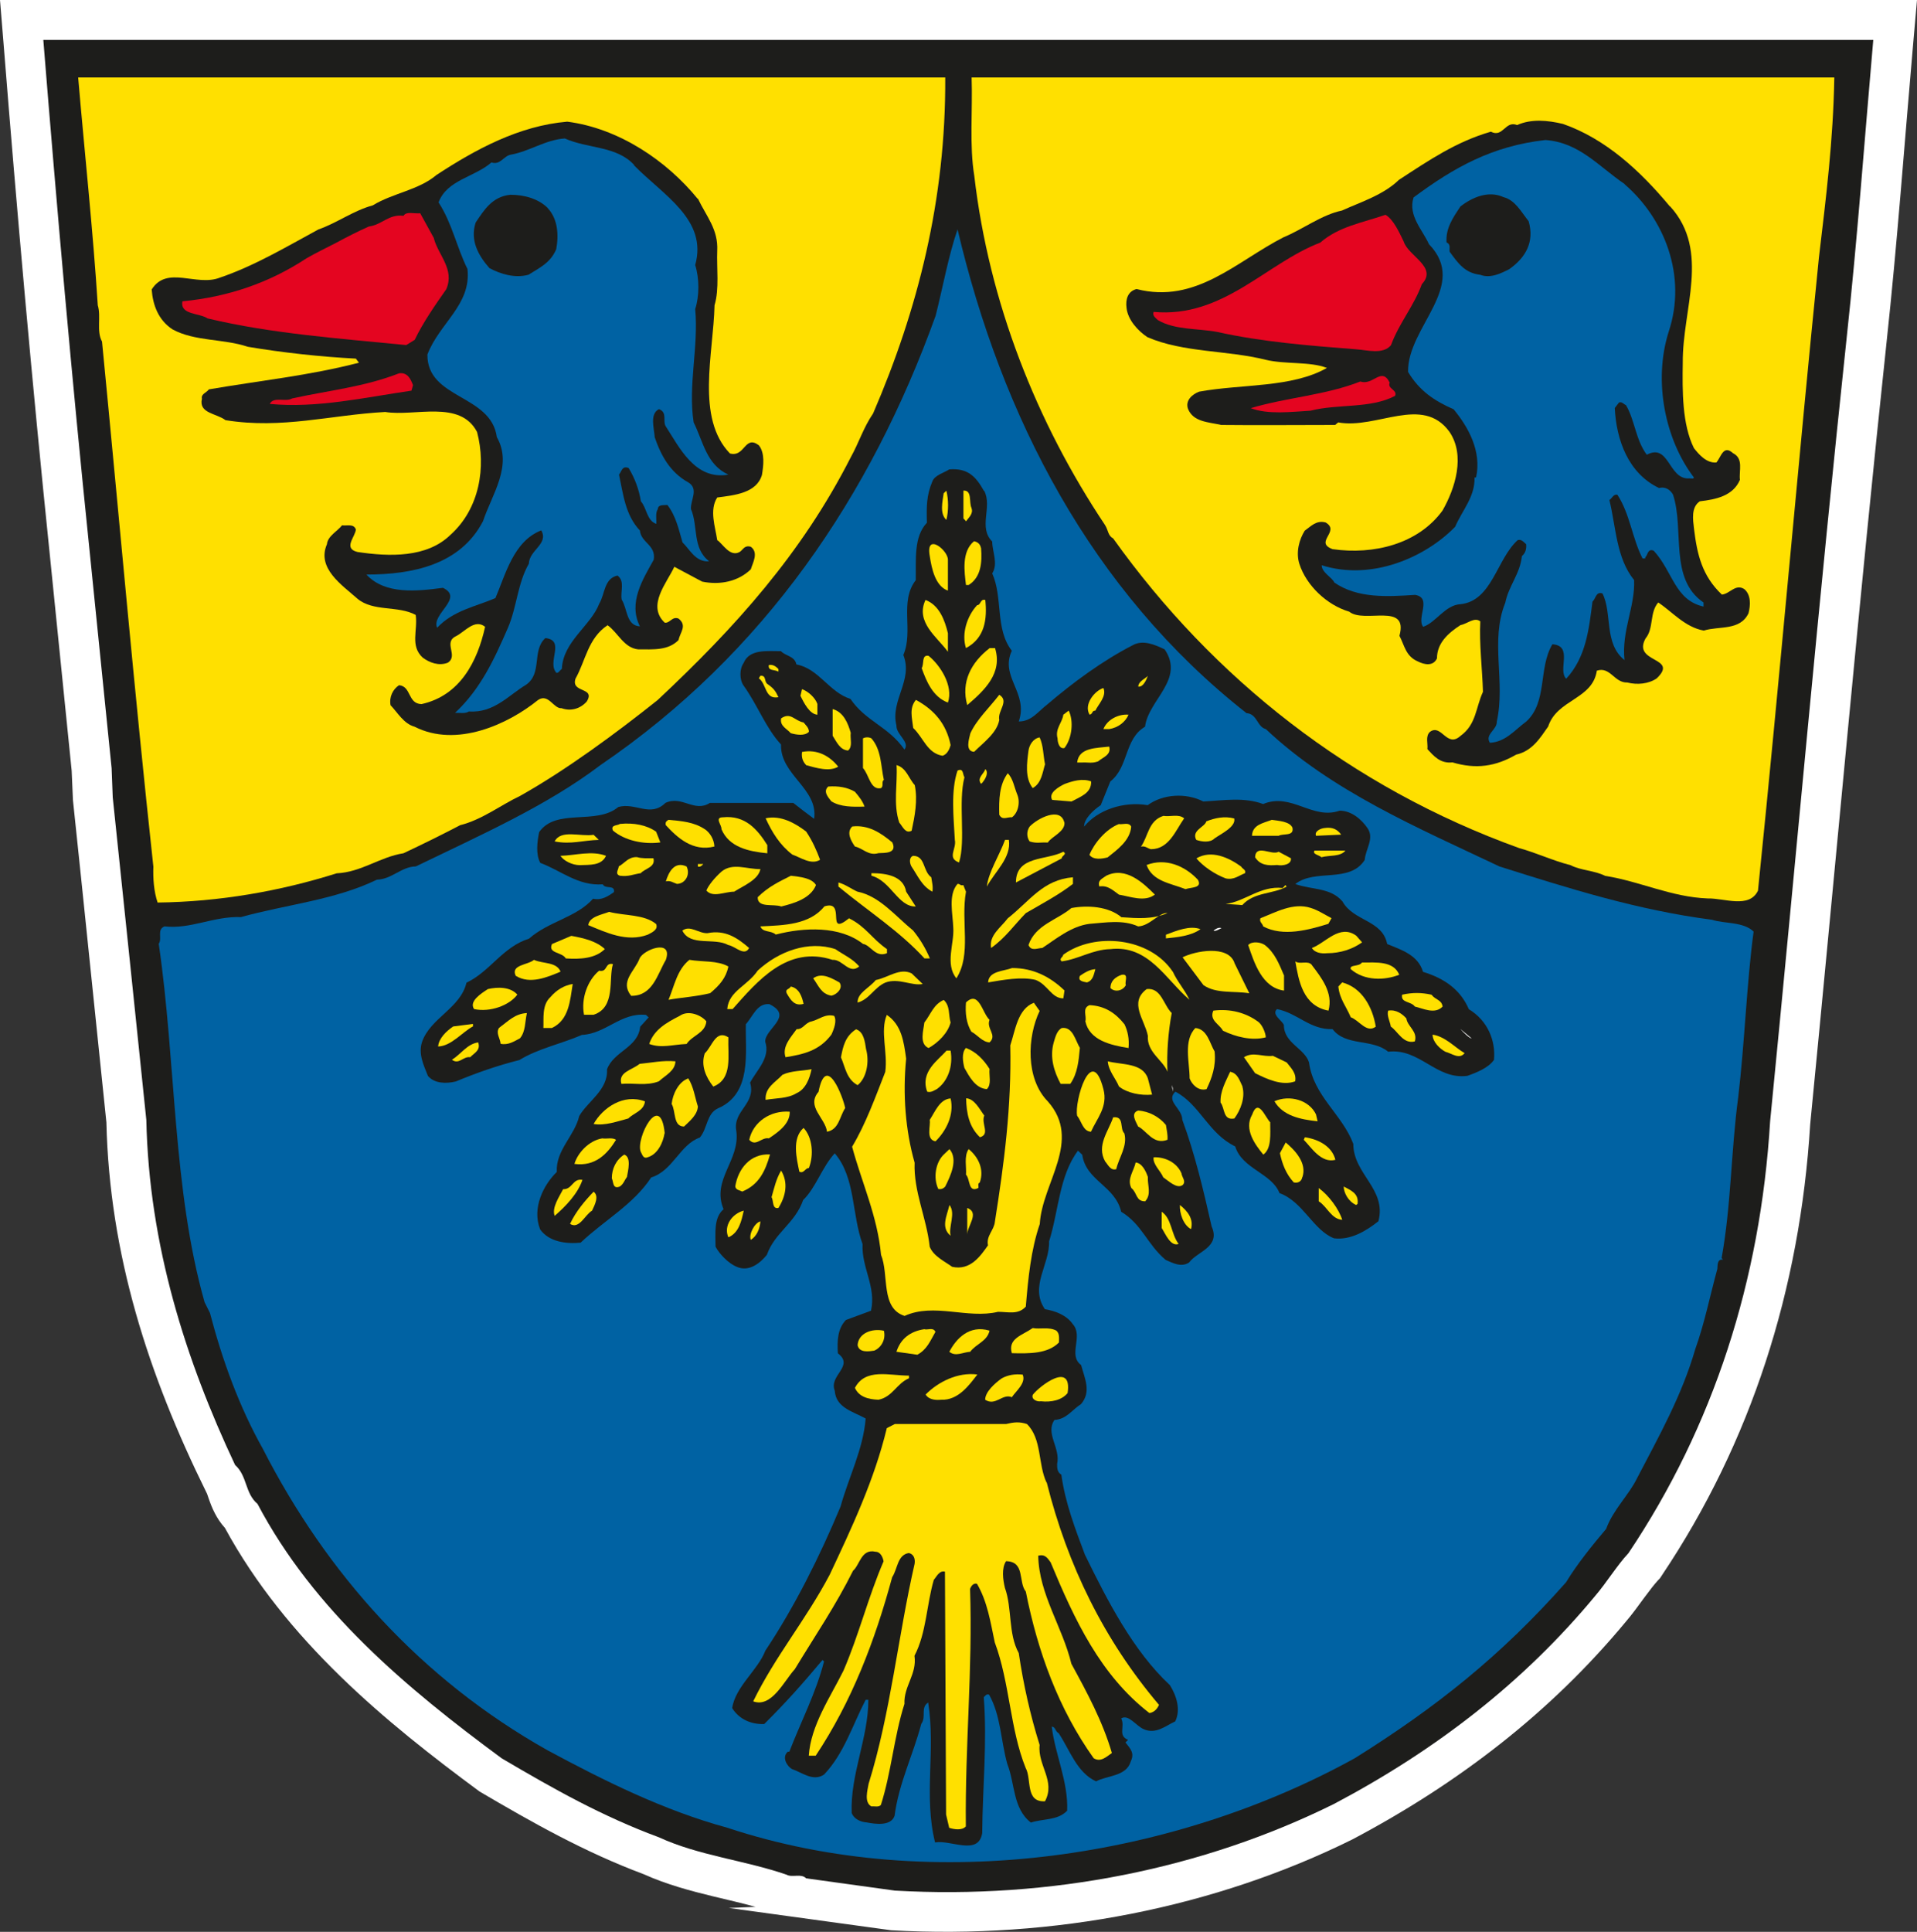 <?xml version="1.0" encoding="UTF-8"?><svg id="Lager_1" xmlns="http://www.w3.org/2000/svg" viewBox="0 0 135.86 136.88"><rect x="0" y="0" width="135.86" height="136.88" fill="#333333" stroke="none"/><defs><style>.cls-1{fill:#0062a3;}.cls-2{fill:#ffe000;}.cls-3{fill:#fff;}.cls-4{fill:#e40520;}.cls-5{fill:#1d1d1b;}</style></defs><path class="cls-3" d="M53.58,135.12c-1.01-.28-2.04-.51-3.07-.76-1.52-.37-3.24-.82-4.91-1.57-4.17-1.56-7.87-3.65-11.61-5.85-6.66-4.91-13.72-10.71-18.05-18.68-.31-.34-.54-.7-.71-1.03-.19-.36-.33-.73-.46-1.11-.05-.13-.08-.27-.15-.39-4.12-8.35-6.86-16.84-7.08-26.21-.79-7.57-1.58-15.36-2.37-22.83l-.09-2.08-1.58-15.6C2.27,27.08,1.2,15,.25,3.06L0,0H135.86l-.27,3.08c-.63,7.18-1.12,14.07-1.89,21.2-1.94,18.18-3.61,37.05-5.41,55.39-.72,11.7-4.2,22.54-10.51,31.95l-.13,.2-.16,.17c-.25,.27-.54,.65-.95,1.2-.44,.6-.88,1.21-1.32,1.72-5.32,6.42-11.86,11.45-19.37,15.42-9.73,4.82-21.17,7.09-32.69,6.44l-11.51-1.58,1.94-.08h0Z"/><path class="cls-5" d="M132.76,2.84c-.63,7.16-1.12,14.04-1.89,21.15-1.94,18.21-3.61,37.1-5.42,55.47-.68,11.26-4.02,21.62-10.04,30.59-.79,.84-1.56,2.1-2.35,3.02-5.06,6.11-11.27,10.92-18.52,14.75-9.27,4.59-20.07,6.77-31.12,6.14-2.11-.29-4.18-.58-6.29-.87-.36-.37-.98-.03-1.39-.26-2.95-1.02-6.21-1.34-9.05-2.65-3.97-1.47-7.38-3.38-11.13-5.59-6.73-4.96-13.32-10.47-17.31-18.03-.9-.76-.71-1.97-1.59-2.76-3.5-7.43-6.1-15.56-6.29-24.45-.79-7.61-1.59-15.35-2.38-22.85l-.08-2.07-1.59-15.69C5.09,26.82,4.03,14.75,3.07,2.83H132.76Z"/><path class="cls-2" d="M66.99,5.49c.05,8.63-1.94,16.45-5.11,23.8-.71,1.05-.98,2.02-1.59,3.12-3.47,6.82-8.21,12.07-13.68,17.19-2.9,2.31-6.43,4.93-9.76,6.8-1.34,.63-2.68,1.68-4.24,2.07-1.26,.66-2.68,1.36-4.02,1.99-1.67,.26-2.98,1.34-4.73,1.42-3.99,1.26-8.31,2.02-12.69,2.07-.27-.79-.33-1.73-.3-2.54-1.37-12.59-2.43-24.82-3.64-37.21-.41-.74-.05-1.76-.3-2.57-.33-5.2-.93-10.76-1.39-16.14h61.45Z"/><path class="cls-2" d="M130,5.49c-.08,4.49-.58,8.45-1.09,12.75-1.48,14.59-2.79,29.94-4.32,44.87-.63,1.29-2.38,.52-3.56,.55-2.6-.1-4.79-1.21-7.27-1.6-.77-.39-1.7-.37-2.46-.76-1.26-.32-2.41-.87-3.64-1.21-11.92-4.3-21.69-12.02-28.77-21.94-.38-.21-.33-.55-.57-.94-4.87-7.29-8.23-15.8-9.27-24.74-.36-2.2-.11-4.64-.19-6.98h61.14Z"/><path class="cls-5" d="M118.38,14.64c2.84,3.15,.85,7.27,.88,11.05-.03,2.02-.05,4.36,.79,6.06,.33,.42,.88,1.08,1.59,1.02,.33-.37,.49-1.29,1.18-.66,.77,.39,.41,1.23,.49,1.89-.49,1.15-1.72,1.39-2.84,1.52-.63,.42-.49,1.29-.41,1.97,.22,1.81,.57,3.31,1.97,4.64,.57-.05,.96-.79,1.59-.39,.49,.42,.44,1.15,.3,1.71-.6,1.26-2.08,.89-3.17,1.23-1.34-.24-2.24-1.34-3.23-1.99-.63,.73-.3,1.84-.9,2.55-.96,1.76,2.41,1.29,.79,2.83-.57,.39-1.37,.47-2.08,.29-.93,.03-1.2-1.15-2.16-.84-.3,2.05-2.82,2.02-3.45,3.96-.57,.81-1.12,1.73-2.27,1.99-1.45,.84-2.84,1.05-4.51,.55-.88,.1-1.34-.47-1.78-.94,.05-.39-.16-.92,.19-1.23,.82-.58,1.18,1.18,2.16,.29,1.12-.81,1.07-1.99,1.59-3.12-.05-1.65-.27-3.38-.19-4.99-.41-.34-.93,.18-1.4,.26-.9,.58-1.67,1.29-1.67,2.36-.27,.58-.9,.45-1.37,.21-.85-.37-.93-1.13-1.29-1.81,.66-2.41-2.49-.84-3.56-1.71-1.59-.47-3.04-1.86-3.53-3.38-.27-.84,0-1.76,.38-2.36,.44-.31,.82-.76,1.48-.58,1.07,.63-.85,1.39,.49,1.89,2.93,.42,6.07-.37,7.79-2.73,.9-1.57,1.64-3.91,.49-5.59-1.91-2.62-5.14-.16-7.88-.66l-.22,.18c-3.04,0-5.25,.03-8.07,0-.93-.21-1.97-.21-2.35-1.13-.22-.6,.3-1.05,.79-1.23,3.01-.55,6.56-.26,9.05-1.68-1.2-.47-2.95-.24-4.35-.58-2.71-.68-5.83-.5-8.37-1.6-.68-.45-1.39-1.23-1.48-2.07-.08-.6,.08-1.18,.71-1.34,4.21,1.08,7.08-1.97,10.42-3.67,1.34-.55,2.71-1.6,4.13-1.89,1.39-.63,2.93-1.1,4.05-2.18,2.13-1.39,4.05-2.7,6.51-3.41,.87,.45,1.01-.81,1.86-.47,1.01-.45,2.16-.34,3.25-.08,3.01,1.05,5.47,3.31,7.58,5.85h.03Z"/><path class="cls-5" d="M49.46,14.07c.6,1.26,1.45,2.18,1.37,3.7-.05,1.18,.16,2.7-.19,3.86-.08,3.44-1.34,7.98,1.09,10.5,1.07,.29,1.04-1.34,2.05-.58,.44,.55,.33,1.44,.22,2.1-.38,1.29-1.94,1.44-3.17,1.6-.57,.89-.14,2.07,0,3.02,.38,.24,.9,1.23,1.59,.84,.25-.16,.33-.5,.79-.37,.57,.42,.14,1.13,0,1.6-.9,.87-2.19,1.13-3.45,.87l-1.97-1.05c-.52,1.13-1.97,2.75-.68,3.96,.38,.05,.52-.47,.98-.29,.63,.5,.11,.97,0,1.52-.74,.76-1.81,.66-2.87,.66-1.01-.11-1.42-1.18-2.16-1.71-1.39,.92-1.56,2.52-2.27,3.78-.36,1.05,1.45,.58,.79,1.63-.44,.5-1.12,.71-1.78,.47-.57,.05-.93-1.08-1.67-.58-2.11,1.71-5.77,3.41-8.75,1.89-.77-.21-1.2-1-1.7-1.52-.11-.58,.16-1.13,.6-1.42,.88,.08,.6,1.31,1.59,1.34,2.73-.6,3.97-3.02,4.51-5.48-.74-.58-1.42,.34-2.05,.66-.96,.45,.19,1.39-.6,1.89-.63,.24-1.29,0-1.78-.37-.9-.84-.33-1.92-.49-3.02-1.26-.68-3.01-.21-4.13-1.15-1.09-.97-2.9-2.15-2.16-3.86,.05-.58,.77-.94,1.07-1.34,.36,.05,.82-.13,.98,.29-.03,.52-.93,1.34,.11,1.6,2.27,.34,4.92,.42,6.59-1.21,2.08-1.86,2.54-4.83,1.89-7.29-1.2-2.31-4.4-1.08-6.51-1.42-3.88,.21-7.3,1.23-11.32,.58-.66-.5-1.91-.47-1.67-1.52-.08-.34,.33-.42,.49-.66,3.66-.63,7.08-.97,10.64-1.89l-.22-.29c-2.49-.13-5.17-.42-7.66-.84-1.72-.58-3.75-.37-5.33-1.23-1.01-.66-1.4-1.73-1.48-2.83,1.09-1.73,3.17-.18,4.84-.84,2.46-.84,4.7-2.18,6.97-3.41,1.34-.47,2.49-1.34,3.86-1.71,1.42-.87,3.25-1.08,4.51-2.15,2.76-1.81,5.85-3.49,9.27-3.78,3.67,.47,7.06,2.78,9.24,5.46h.02Z"/><path class="cls-1" d="M44.92,11.7c2.08,2.13,5.25,3.86,4.35,7.08,.3,.94,.3,2.2,0,3.12,.25,2.68-.52,5.4-.11,8.03,.68,1.36,.9,2.99,2.46,3.7-2.38,.42-3.5-1.99-4.43-3.41-.25-.37,.14-1-.49-1.23-.68,.34-.33,1.39-.3,1.99,.44,1.29,1.09,2.49,2.38,3.2,.77,.47,.14,1.26,.19,1.89,.52,1.21,.08,2.78,1.29,3.7-.96,.08-1.37-.84-1.89-1.34-.27-.92-.46-1.86-1.07-2.65-.27,.03-.66-.05-.68,.29-.19,.29-.08,.71-.11,1.05-.68-.24-.66-1.1-1.09-1.6-.14-.87-.44-1.65-.87-2.36-.47-.18-.49,.24-.68,.47,.3,1.39,.44,2.86,1.48,3.96,.08,.87,1.15,1.02,.98,2.07-.77,1.39-1.83,3.04-.98,4.72-.98-.05-.88-1.26-1.29-1.89-.11-.58,.25-1.31-.3-1.71-.96,.21-.88,1.31-1.29,1.99-.6,1.57-2.57,2.68-2.65,4.62-.14,.1-.22,.29-.38,.29-.71-.76,.66-2.31-.79-2.47-.98,.89-.19,2.49-1.37,3.31-1.2,.71-2.27,2.02-4.05,1.89-.27,.18-.66,.08-.98,.1,1.83-1.71,2.79-3.83,3.75-6.03,.63-1.47,.68-3.15,1.48-4.54,.03-.97,1.42-1.39,.88-2.36-1.97,.76-2.54,3.15-3.25,4.8-1.4,.6-2.98,.87-4.13,2.1-.44-.97,1.94-2.1,.41-2.83-1.81,.24-4.1,.5-5.42-.94,3.25,0,6.65-.68,8.26-3.78,.63-1.89,2.13-3.94,.98-5.96-.41-3.04-4.95-2.68-4.92-5.85,.85-2.23,3.12-3.52,2.84-6.06-.77-1.55-1.09-3.25-2.05-4.72,.6-1.6,2.54-1.78,3.75-2.83,.63,.21,.87-.47,1.37-.55,1.34-.24,2.43-1.05,3.83-1.15,1.61,.73,3.69,.52,4.92,1.89h-.03Z"/><path class="cls-1" d="M115.12,13.04c2.84,2.44,4.46,6.51,3.14,10.47-1.12,3.54-.22,7.69,1.78,10.31,.03,.16-.25,.05-.38,.08-1.42,.03-1.37-2.52-2.95-1.68-.79-1.05-.85-2.47-1.48-3.52-.16-.05-.27-.26-.49-.18l-.3,.39c.11,2.26,.96,4.64,3.14,5.67,.47-.13,.82,.16,.99,.47,.82,2.49-.3,5.96,2.16,7.64v.29c-2.05-.47-2.16-2.47-3.53-3.96-.44-.18-.41,.31-.6,.47v.08h-.19c-.74-1.44-.88-3.12-1.78-4.51-.27-.08-.38,.24-.57,.37,.47,1.94,.49,4.12,1.75,5.67,.08,1.89-.9,3.6-.68,5.67-1.48-1.18-.85-3.31-1.56-4.72-.47-.16-.47,.37-.71,.58-.25,1.97-.46,3.94-1.86,5.46-.63-.6,.52-2.34-.98-2.44-1.01,1.68-.33,4.09-1.86,5.48-.82,.6-1.45,1.44-2.57,1.5-.38-.6,.52-.92,.49-1.5,.63-2.86-.49-5.72,.6-8.42,.25-1.23,1.04-2.02,1.18-3.31,.25-.21,.33-.5,.3-.84-.19-.16-.33-.37-.6-.29-1.5,1.36-1.81,4.3-4.05,4.54-1.09,.05-1.75,1.31-2.65,1.6-.49-.63,.66-2.05-.57-2.26-1.97,.13-4.07,.26-5.72-.87-.16-.37-.9-.71-.9-1.23,3.56,1.13,7.38-.58,9.46-2.73,.49-1.15,1.42-2.13,1.37-3.49h.11c.41-1.86-.55-3.57-1.59-4.83-1.37-.6-2.43-1.31-3.23-2.65-.05-3.2,4.35-6.09,1.48-9.05-.44-1-1.5-2.02-1.09-3.31,2.87-2.13,5.58-3.65,9.35-4.07,2.41,.18,3.75,1.86,5.61,3.12h-.02Z"/><path class="cls-5" d="M38.82,14.75c.71,.76,.79,1.89,.6,2.91-.41,.97-1.18,1.31-1.97,1.81-.98,.26-1.97-.05-2.76-.47-.79-.89-1.39-1.97-.98-3.23,.57-.84,1.15-1.84,2.46-1.97,1.01,0,2,.29,2.65,.94h0Z"/><path class="cls-5" d="M108.34,15.69c.41,1.44-.19,2.55-1.39,3.39-.52,.26-1.31,.68-2.05,.39-1.09-.13-1.56-.81-2.16-1.63-.05-.21,.11-.52-.22-.66-.08-1,.47-1.78,.98-2.55,.85-.66,2-1.15,3.06-.66,.82,.21,1.23,1.02,1.78,1.71h0Z"/><path class="cls-4" d="M30.75,16.9c.33,1.21,1.48,2.18,.88,3.59-.77,1.1-1.64,2.34-2.24,3.59l-.6,.37c-4.76-.47-9.57-.81-14.08-1.89-.57-.39-1.97-.24-1.78-1.21,3.23-.31,6.15-1.31,8.78-3.04,.63-.37,1.45-.76,2.16-1.13,.68-.37,1.5-.79,2.27-1.13,.96-.13,1.39-.89,2.46-.76,.19-.34,.79-.13,1.18-.18l.98,1.78h0Z"/><path class="cls-4" d="M99.48,17.11c.33,1.05,2.43,1.81,1.29,3.02-.57,1.57-1.61,2.75-2.19,4.33-.57,.68-1.7,.34-2.46,.29-3.34-.26-6.67-.52-9.85-1.23-1.39-.26-3.01-.13-4.21-.84-.16-.16-.41-.31-.3-.58,4.92,.45,7.96-3.44,11.81-4.91,1.31-1.15,3.04-1.42,4.62-1.97,.55,.31,.96,1.21,1.29,1.89h0Z"/><path class="cls-1" d="M67.86,16.24c3.12,13.25,9.44,25.61,20.48,34.29,.77,.05,.74,.97,1.37,1.13,4.68,4.41,10.75,6.98,16.55,9.73,4.9,1.55,9.79,3.1,15.07,3.78,.88,.29,2.24,.13,2.95,.84-.49,3.62-.63,7.85-1.09,11.73-.52,3.86-.49,7.61-1.18,11.41l.11,.1c-.44-.05-.38,.39-.41,.66-.52,1.89-.9,3.83-1.56,5.67-.96,3.31-2.54,6.11-4.13,9.16-.57,1.18-1.7,2.23-2.19,3.59-.93,1.1-2.05,2.47-2.84,3.78-4.62,5.22-9.22,8.87-14.96,12.46-12.61,6.98-29.78,9.81-44.5,4.93-4.51-1.23-8.72-3.33-12.72-5.48-9-5.06-15.67-12.54-20.18-21.36-1.67-2.97-2.87-6.27-3.75-9.63l-.38-.76c-2.27-8-2.02-17-3.25-25.4,.27-.37-.16-1,.41-1.23,1.86,.21,3.47-.73,5.42-.66,3.2-.89,6.67-1.21,9.63-2.65,1.07-.03,1.72-.92,2.76-.94,4.54-2.2,9.3-4.3,13.1-7.19,11.6-7.9,19.14-19.05,23.74-31.83,.52-2.05,.9-4.22,1.56-6.14h0Z"/><path class="cls-4" d="M29.27,27.29l-.11,.39c-3.25,.47-6.67,1.26-10.04,.94,.27-.55,1.12-.11,1.59-.39,2.65-.58,5.09-.81,7.58-1.78,.6-.08,.82,.42,.98,.84h0Z"/><path class="cls-4" d="M98.49,27.11c-.19,.45,.57,.5,.38,.94-1.75,.92-4.05,.55-5.99,1.05-1.37,.08-3.01,.29-4.24-.18,2.54-.76,5.33-.92,7.77-1.89,.9,.32,1.5-1.08,2.08,.08h0Z"/><path class="cls-5" d="M69.75,34.77c.6,1.15-.44,2.6,.57,3.6,0,.73,.44,1.55,0,2.26,.77,1.71,.19,3.94,1.39,5.48-.87,1.84,1.2,2.99,.49,5.01,.9,0,1.34-.68,2.05-1.23,1.78-1.52,3.88-3.07,6.02-4.17,.74-.42,1.59-.03,2.27,.29,1.45,2.13-1.15,3.57-1.39,5.48-1.48,.87-1.15,2.86-2.46,3.88l-.68,1.68c-.55,.37-1.18,.97-1.18,1.52,.96-1.18,2.79-1.81,4.51-1.52,1.07-.79,2.71-.89,3.94-.26,1.48-.08,2.9-.32,4.24,.18,2-.84,3.5,1.15,5.42,.47,.85,0,1.56,.63,1.97,1.23,.52,.73-.14,1.5-.19,2.26-1.07,1.68-3.53,.6-4.92,1.71,1.2,.42,2.49,.24,3.34,1.23,.79,1.42,2.84,1.31,3.17,3.02,1.04,.42,2.19,.79,2.54,1.97,1.53,.47,2.65,1.26,3.25,2.65,1.34,.81,1.91,2.23,1.78,3.59-.38,.55-1.2,.89-1.89,1.13-2.22,.29-3.36-1.97-5.61-1.71-1.12-.94-3.01-.37-3.94-1.6-1.61,.05-2.46-1.13-3.94-1.42-.41,.39,.38,.81,.49,1.13,0,1.29,1.48,1.65,1.78,2.65,.33,2.39,2.35,3.67,3.14,5.77,0,2.15,2.38,3.2,1.78,5.48-.85,.68-1.97,1.36-3.15,1.21-1.48-.58-2.19-2.6-3.86-3.2-.55-1.42-2.65-1.71-3.14-3.31-1.91-.92-2.49-2.96-4.24-3.88-.71,.68,.49,1.18,.49,1.99,.9,2.44,1.5,4.99,2.08,7.56,.66,1.47-1.04,1.78-1.59,2.55-.55,.37-1.15,.05-1.67-.18-1.31-1.1-1.67-2.52-3.15-3.41-.44-1.86-2.49-2.18-2.76-4.04l-.3-.29c-1.34,1.78-1.37,4.28-2.05,6.43,.05,1.65-1.4,3.2-.3,4.8,.74,.13,1.53,.42,1.97,1.05,.79,.87-.36,2.2,.6,2.91,.25,.94,.74,1.89,0,2.76-.68,.45-1.04,1.08-1.89,1.13-.66,.97,.44,1.97,.19,3.12,0,.29,0,.58,.3,.76,.27,1.99,.98,3.83,1.67,5.67,1.59,3.25,3.42,6.82,6.02,9.24,.46,.73,.79,1.73,.38,2.57-.68,.31-1.37,.94-2.24,.55-.55-.24-1.07-1.08-1.59-.76,.3,.58-.27,1.21,.49,1.52l-.19,.18c.36,.45,.66,.76,.38,1.34-.3,1.08-1.7,1-2.46,1.42-1.37-.63-1.86-2.23-2.65-3.41-.25-.13-.22-.45-.49-.47,.22,1.92,1.18,3.91,1.09,5.96-.68,.71-1.72,.55-2.57,.84-1.29-1-1.12-2.76-1.67-4.15-.46-1.63-.46-3.44-1.29-4.91-.19-.08-.27,.08-.38,.18,.25,3.2-.08,6.3-.11,9.63-.27,1.63-2.24,.45-3.34,.66-.82-3.28,.05-6.53-.49-9.92-.57,.39-.11,1-.49,1.52-.57,2.18-1.59,4.2-1.89,6.51-.25,.73-1.31,.6-1.97,.47-.44-.03-.9-.24-1.07-.66-.11-2.75,1.18-5.3,1.18-8.03h-.19c-.96,1.86-1.53,3.8-2.95,5.3-.79,.52-1.56-.16-2.27-.39-.3-.16-.77-.81-.3-1.23h.11c.82-2.13,1.89-4.17,2.46-6.4l-.11-.1c-1.45,1.73-2.6,3.02-4.13,4.54-.93,.03-1.78-.34-2.27-1.13,.22-1.52,1.83-2.7,2.35-4.07,2.08-3.12,3.86-6.69,5.33-10.21,.57-2.07,1.61-4.07,1.78-6.24-.9-.5-2.11-.76-2.19-1.97-.44-1.1,1.42-1.73,.22-2.65-.05-.89-.03-1.73,.57-2.36l1.78-.66c.38-1.71-.68-3.04-.6-4.72-.77-2.1-.49-4.7-1.97-6.43-.9,.97-1.34,2.44-2.24,3.31-.57,1.65-2.02,2.31-2.57,3.88-.44,.55-1.26,1.26-2.16,.84-.52-.21-1.2-.87-1.48-1.42,0-.94-.14-2.05,.57-2.65-.88-2.1,1.2-3.46,.9-5.56-.25-1.44,1.42-1.89,.98-3.41,.49-.92,1.45-1.76,1.07-2.91,0-.94,2.05-1.78,.3-2.65-.88-.08-1.15,.84-1.67,1.42-.05,1.97,.46,4.91-1.97,5.96-.82,.37-.74,1.42-1.29,2.07-1.42,.5-1.91,2.36-3.45,2.83-1.26,1.92-3.31,3.02-5,4.62-1.01,.1-2.24-.05-2.87-.94-.6-1.52,.25-3.17,1.18-4.07-.08-1.55,1.26-2.55,1.59-3.96,.6-1.05,2.05-1.84,1.97-3.31,.47-1.29,2.19-1.52,2.35-3.02l.6-.66-.19-.18c-1.78-.18-2.84,1.34-4.54,1.42-1.45,.63-3.12,.97-4.43,1.78-1.56,.39-3.06,.92-4.51,1.52-.66,.16-1.5,.16-1.97-.39-.3-.76-.71-1.57-.41-2.44,.6-1.68,2.71-2.36,3.14-4.17,1.67-.79,2.57-2.54,4.43-3.12,1.39-1.23,3.36-1.5,4.54-2.83,.6,.13,1.04-.16,1.48-.47,.08-.55-.6-.18-.79-.55-1.75,.13-2.95-.97-4.43-1.52-.33-.6-.22-1.5-.08-2.18,1.2-1.73,4.05-.47,5.61-1.78,1.23-.34,2.27,.76,3.34-.29,1.18-.55,2.05,.71,3.15,0h5.91c.49,.39,.98,.76,1.48,1.13,.3-2.15-2.41-3.1-2.35-5.27-1.07-1.15-1.67-2.81-2.65-4.17-.3-.42-.3-1.18,0-1.6,.41-1,1.64-.84,2.65-.84,.3,.34,.98,.34,1.09,.94,1.59,.29,2.32,1.97,3.83,2.44,1.09,1.6,2.68,1.94,3.83,3.59,.41-.55-.6-1.05-.57-1.71-.44-1.78,1.2-3.2,.49-4.99,.74-1.71-.3-3.78,.88-5.3,.03-1.44-.16-3.07,.79-4.07-.03-1.15-.03-1.94,.38-2.91,.16-.47,.85-.63,1.2-.87,1.31-.11,1.89,.5,2.46,1.52h.02Z"/><path class="cls-2" d="M67.07,36.84c-.49-.45-.27-1.31-.19-1.89l.19-.18c.16,.63,.16,1.44,0,2.07h0Z"/><path class="cls-2" d="M68.85,36c.16,.42-.25,.71-.38,.94l-.19-.21v-1.97c.63-.03,.38,.81,.57,1.23h0Z"/><path class="cls-2" d="M69.53,38.83c.08,1.02,0,2.07-.88,2.62h-.19c-.11-.92-.33-2.36,.57-3.1,.27,.05,.44,.21,.49,.47h.01Z"/><path class="cls-2" d="M67.18,39.67v2.18c-.88-.31-1.15-1.52-1.29-2.47-.3-1.68,1.31-.39,1.29,.29h0Z"/><path class="cls-2" d="M67.18,44.87v1.31c-.77-1.05-2.32-2.1-1.59-3.67,.98,.37,1.37,1.44,1.59,2.36h0Z"/><path class="cls-2" d="M69.83,42.51c.14,1.36-.03,2.7-1.37,3.41-.33-1.02,.08-2.28,.79-3.04,.27,0,.22-.47,.57-.37h.01Z"/><path class="cls-2" d="M70.52,45.92c.55,1.78-.74,2.99-1.97,4.04-.46-1.63,.27-3.02,1.59-4.04h.38Z"/><path class="cls-2" d="M65.81,46.47c.79,.63,1.78,2.1,1.37,3.31-1.07-.39-1.53-1.52-1.86-2.44,.19-.29-.03-.97,.49-.87h0Z"/><path class="cls-2" d="M55.17,47.41v.18c-.25-.16-.77-.03-.68-.47,.27-.05,.49,.08,.68,.29h0Z"/><path class="cls-2" d="M54.38,48.46c.44,.31,.57,.47,.79,.94-.98,.18-.82-.92-1.39-1.34l.11-.18c.44-.03,.25,.39,.49,.58h0Z"/><path class="cls-2" d="M81.35,47.89c-.11,.29-.33,.81-.68,.76,0-.37,.52-.58,.68-.76h0Z"/><path class="cls-2" d="M78.2,48.75c.25,.58-.36,1.15-.57,1.6-.27,0-.16,.24-.41,.29-.44-.74,.38-1.71,.98-1.89h0Z"/><path class="cls-2" d="M57.93,49.88v.76c-.55-.03-.96-.84-1.2-1.34l.11-.47c.44,.16,.93,.6,1.09,1.05h0Z"/><path class="cls-2" d="M70.82,51.01c-.16,.92-1.12,1.6-1.78,2.26-.66-.03-.36-.92-.27-1.31,.46-1,1.37-1.84,2.05-2.73,.74,.45-.14,1.13,0,1.78h0Z"/><path class="cls-2" d="M67.37,52.79c-.08,.31-.25,.66-.57,.76-1.09-.18-1.34-1.26-2.08-1.97-.08-.73-.3-1.39,.19-1.99,1.31,.71,2.16,1.71,2.46,3.2h0Z"/><path class="cls-2" d="M60.29,51.95c-.05,.42,.16,.94-.19,1.23-.57-.05-.79-.58-1.09-1.05v-1.89c.77,.21,1.09,1,1.29,1.71h-.01Z"/><path class="cls-2" d="M75.44,53c-.36,.1-.49-.39-.49-.68-.19-.68,.33-1.1,.41-1.68l.38-.29c.36,.73,.25,1.94-.3,2.65h0Z"/><path class="cls-2" d="M79.98,50.64c-.22,.52-.74,.92-1.37,1.02h-.41c.27-.68,1.07-1.08,1.78-1.02h0Z"/><path class="cls-2" d="M57.33,51.85c-.3,.32-.9,.21-1.29,.1-.25-.31-.79-.5-.68-1.05,.68-.47,.96,.18,1.59,.29,.14,.18,.38,.37,.38,.66h0Z"/><path class="cls-2" d="M62.64,55.26c-.19,.13,0,.42-.19,.58-.77,.18-.85-.94-1.29-1.42v-2.1c.16-.1,.44-.1,.6,0,.71,.81,.66,1.94,.88,2.94h0Z"/><path class="cls-2" d="M74.07,54.13c-.19,.6-.25,1.36-.88,1.71-.57-.71-.41-1.81-.3-2.65,.05-.39,.33-.87,.79-.94,.27,.58,.25,1.26,.38,1.89h.01Z"/><path class="cls-2" d="M78.61,52.9c.16,.6-.46,.76-.79,1.05-.47,.16-.68,.05-1.18,.08h-.3c.11-1.08,1.39-1.02,2.27-1.13h0Z"/><path class="cls-2" d="M59.41,54.32c-.63,.39-1.59,.08-2.27-.1-.25-.26-.35-.55-.3-.94,1.09-.21,1.97,.29,2.57,1.05h0Z"/><path class="cls-2" d="M64.83,55.63c.22,1.08,0,2.2-.22,3.23-.44,.24-.63-.29-.88-.58-.44-1.31-.11-2.73-.19-4.07,.71,.21,.85,.94,1.29,1.42h0Z"/><path class="cls-2" d="M69.64,55.44l-.11,.1c-.33-.42,.22-.71,.3-1.05,.25,.24,.03,.68-.19,.94h0Z"/><path class="cls-2" d="M68.35,55.08c-.46,1.78,.11,4.46-.38,6.03-.88-.31-.16-.97-.3-1.6-.08-1.57-.3-3.46,.19-4.91,.44-.21,.36,.29,.49,.47h0Z"/><path class="cls-2" d="M72.1,56.31c.22,.55,.05,1.29-.38,1.6-.36-.03-.68,.24-.9-.18-.03-1.08,0-2.13,.6-2.94,.38,.37,.46,1,.68,1.52h0Z"/><path class="cls-2" d="M77.33,55.37c.03,.84-.77,1.08-1.39,1.42l-1.37-.11c-.3-.5,.49-.94,.88-1.13,.57-.21,1.26-.42,1.89-.18h0Z"/><path class="cls-2" d="M60.59,56.1c.33,.39,.55,.68,.68,1.05-.85,.03-1.7,.03-2.35-.37-.25-.31-.6-.71-.22-1.05,.71-.05,1.34,.05,1.89,.37h0Z"/><path class="cls-2" d="M75.44,58.28c.05,.66-.93,1-1.18,1.42-.55-.03-.79,.08-1.29-.08-.22-.31-.22-.73,0-1.05,.55-.58,2.19-1.44,2.46-.29h.01Z"/><path class="cls-2" d="M83.92,57.99c-.6,.84-1.07,2.18-2.35,2.18-.25-.05-.41-.26-.71-.18,.52-.73,.52-1.84,1.59-2.18,.49,.08,1.09-.16,1.48,.18h-.01Z"/><path class="cls-2" d="M54.38,59.88v.58c-1.31-.13-2.71-.42-3.25-1.71,.03-.29-.52-.84,.11-.84,1.56-.16,2.43,.84,3.14,1.97h0Z"/><path class="cls-2" d="M57.14,58.93c.44,.66,.74,1.34,.98,1.99-.63,.39-1.37-.16-1.97-.37-.88-.68-1.42-1.55-1.89-2.57,1.09-.24,2.13,.37,2.87,.94h.01Z"/><path class="cls-2" d="M87.47,57.99c.14,.6-.96,1.1-1.4,1.42-.3,.31-.9,.24-1.29,.1-.36-.68,.63-.92,.71-1.31,.6-.24,1.29-.39,1.97-.21h.01Z"/><path class="cls-2" d="M49.95,58.75c.38,.26,.66,.74,.68,1.23-1.53,.39-2.63-.63-3.45-1.52-.03-.21,.03-.26,.19-.37,.93,.08,1.83,.16,2.57,.66h.01Z"/><path class="cls-2" d="M91.6,58.67c.11,.6-.66,.37-.98,.55h-1.89c.03-.79,.79-.89,1.4-1.13,.52,.08,1.29,.11,1.48,.58h-.01Z"/><path class="cls-2" d="M46.5,58.93l.3,.76c-1.18,.16-2.52-.13-3.36-.84-.19-.42,.33-.34,.49-.47,.98-.1,1.91,.08,2.57,.55h0Z"/><path class="cls-2" d="M80.17,58.57c-.08,1-1.01,1.65-1.67,2.18-.38,.1-1.01,.21-1.29-.18,.33-.81,1.15-1.81,2.08-2.18,.3,.05,.71-.16,.88,.18h0Z"/><path class="cls-2" d="M63.24,59.69c.36,.79-.52,.74-.98,.76-.71,.21-1.09-.34-1.67-.47-.27-.39-.63-1-.19-1.42,1.15-.13,2.02,.45,2.84,1.13h0Z"/><path class="cls-2" d="M95.05,59.14l-1.78,.08c-.14-.31,.33-.53,.6-.55,.55-.08,.9,.08,1.18,.47h0Z"/><path class="cls-2" d="M42.45,59.51c-1.15,.03-1.97,.34-3.14,.11,.44-.87,1.83-.32,2.76-.47l.38,.37h0Z"/><path class="cls-2" d="M71.5,59.51c.19,1.26-.98,2.23-1.56,3.31,.11-1.02,.88-2.2,1.29-3.31h.27Z"/><path class="cls-2" d="M91.49,60.82c.05,.42-.55,.55-.98,.47-.63,.05-1.2,.03-1.56-.55,.05-.97,1.18-.1,1.67-.39l.88,.47h0Z"/><path class="cls-2" d="M95.35,60.27c-.36,.45-1.12,.31-1.7,.47-.16-.16-.66-.21-.49-.47,0,0,2.19,0,2.19,0Z"/><path class="cls-2" d="M75.25,60.82l-3.25,1.71c0-1.92,2.16-1.55,3.36-2.18,.3,.18-.14,.29-.11,.47h0Z"/><path class="cls-2" d="M42.95,60.64c-.33,.71-1.15,.63-1.86,.66-.55,0-1.15-.32-1.37-.66,1.07-.03,2.22-.39,3.23,0h0Z"/><path class="cls-2" d="M88.24,61.87c-.44,.16-.79,.5-1.37,.37-.77-.29-1.59-.84-2.08-1.42,1.07-.63,2.3-.05,3.17,.58,.08,.16,.38,.24,.27,.47h.01Z"/><path class="cls-2" d="M66,62.16c.05,.34,.14,.66,.08,1.02-.74-.39-1.01-1.08-1.48-1.78-.11-.18-.22-.63,.11-.76,.88,0,.68,1.08,1.29,1.52h0Z"/><path class="cls-2" d="M46.31,60.82c.16,.63-.6,.71-.9,1.05-.55,.08-.85,.26-1.48,.18-.38-.13-.08-.45-.08-.66,.41-.21,.66-.68,1.29-.66,.36,.11,.77,.08,1.18,.08h0Z"/><path class="cls-2" d="M84.9,62.34c.33,.6-.49,.52-.88,.66-1.07-.42-2.35-.55-2.76-1.71,1.34-.52,2.71,.05,3.64,1.05h0Z"/><path class="cls-2" d="M49.84,61.22s-.19,.26-.38,.18v-.18h.38Z"/><path class="cls-2" d="M48.66,61.4c.27,.52-.05,1.21-.68,1.23-.27-.08-.46-.26-.79-.18,.19-.63,.6-1.47,1.48-1.05h0Z"/><path class="cls-2" d="M53.89,61.58c-.14,.76-1.2,1.18-1.86,1.6-.68,0-1.5,.45-1.97-.08,.16-.39,.6-.92,1.07-1.34,.79-.66,1.83-.16,2.76-.18h0Z"/><path class="cls-2" d="M64.22,63.18l.68,1.05c-1.26,.03-1.75-1.81-3.14-2.18v-.18c1.09,0,2.27,.21,2.46,1.31h0Z"/><path class="cls-2" d="M81.84,63.39c-.71,.55-1.75,.13-2.54,0-.41-.29-.79-.68-1.39-.58-.14-.45,.22-.55,.49-.76,1.39-.68,2.63,.52,3.45,1.34h0Z"/><path class="cls-2" d="M57.83,62.71c-.38,.95-1.53,1.29-2.46,1.52-.55-.21-1.7,.13-1.67-.66,.77-.76,1.53-1.1,2.35-1.52,.66,.08,1.48,.16,1.78,.66h0Z"/><path class="cls-2" d="M76.04,62.63c-.98,.76-2.22,1.42-3.34,2.07-.85,.87-1.45,1.76-2.46,2.47-.16-.89,.68-1.44,1.18-2.1,1.59-1.26,2.49-2.73,4.62-2.91v.47h0Z"/><path class="cls-2" d="M60.78,63.18c1.56,.32,2.68,1.73,3.94,2.76,.49,.6,.9,1.29,1.18,1.97h-.38c-1.78-1.94-3.86-3.25-6.1-5.09v-.29c.49,.13,.9,.45,1.37,.66h-.01Z"/><path class="cls-2" d="M68.27,62.71l.19,.47c-.38,2.13,.41,4.43-.68,6.14-.82-1-.14-2.49-.22-3.57-.03-1-.38-2.34,.3-3.12,.16-.03,.22,.16,.41,.08h0Z"/><path class="cls-2" d="M91.19,62.82c-.98,.55-2.3,.37-3.15,1.31l-1.18-.08c1.37-.16,2.46-1.31,4.05-1.13l.19-.21,.08,.11h0Z"/><path class="cls-2" d="M79.49,64.99c1.15,.08,2.19,.16,3.25-.29-.57-.08-1.26,.92-2.08,.94-1.09-.5-2.35-.26-3.45-.18-1.29,.16-2.41,1.1-3.34,1.71-.33,0-.79,.26-.98-.21,.49-1.44,2.02-1.76,3.04-2.62,1.12-.21,2.63-.13,3.56,.66h0Z"/><path class="cls-2" d="M60.18,65.07c1.2,.6,1.61,1.44,2.68,2.18v.29c-.82,.34-1.15-.58-1.7-.66-1.64-1.29-4.18-1.18-6.18-.66-.33-.31-.93-.13-1.09-.58,1.7-.08,3.47-.11,4.54-1.42,1.59-.5,.03,2.23,1.75,.84h0Z"/><path class="cls-2" d="M94.36,65.07l-.22,.39c-1.37,.42-3.2,.94-4.62,.18-.03-.21-.3-.31-.19-.58,1.09-.42,2.32-1.13,3.56-.73,.52,.16,.98,.47,1.48,.73h0Z"/><path class="cls-2" d="M46.5,65.47c.16,.39-.25,.58-.6,.76-1.48,.55-2.95-.16-4.21-.68,.08-.6,.93-.73,1.48-.94,1.09,.29,2.49,.16,3.34,.87h-.01Z"/><path class="cls-2" d="M85.09,65.83c-.68,.5-1.7,.58-2.46,.66v-.26c.77-.29,1.7-.68,2.46-.39h0Z"/><path class="cls-2" d="M53.09,67.17c-.33,.63-.98-.13-1.48-.21-.98-.55-2.68,.13-3.25-1.02,.55-.42,1.15,.21,1.78,.18,1.26-.26,2.13,.34,2.95,1.05h0Z"/><path class="cls-3" d="M86.57,65.76c-.11,.05-.44,.26-.57,.18,.11-.08,.33-.26,.57-.18h0Z"/><path class="cls-2" d="M96.52,66.78c-.66,.47-1.53,.76-2.46,.76-.44,.05-.9-.05-1.09-.37,.96-.34,1.97-1.73,3.15-.87l.41,.47h-.01Z"/><path class="cls-2" d="M42.86,67.25c-.66,.66-1.72,.73-2.76,.66-.27-.47-1.29-.34-.98-1.02l1.37-.58c.88,.16,1.78,.37,2.38,.94h-.01Z"/><path class="cls-2" d="M83.12,68.85c.33,.73,.82,1.23,1.18,1.99-1.67-1.42-2.9-3.91-5.61-3.59-1.26,.03-2.24,.71-3.45,.87-.22-.21,.11-.29,.11-.47,2.24-1.63,6.15-1.23,7.77,1.21h0Z"/><path class="cls-2" d="M91,69.14v1.05c-1.56-.21-2.11-1.97-2.54-3.23,.27-.29,.88-.21,1.18,0,.71,.55,1.01,1.34,1.37,2.18h-.01Z"/><path class="cls-2" d="M60.89,68.48c-.71,.6-1.18-.53-1.89-.47-3.2-1.05-5.33,1.52-7.08,3.49h-.38c.11-1.29,1.42-1.63,2.16-2.73,1.48-1.36,3.58-2.15,5.5-1.52,.66,.45,1.2,.66,1.7,1.23h0Z"/><path class="cls-2" d="M47.19,68.01c-.6,1.02-.93,2.57-2.46,2.55-.82-1.02,.25-1.73,.6-2.65,.27-.63,2.38-1.42,1.86,.1h0Z"/><path class="cls-2" d="M87.47,68.2l1.07,2.18c-1.07-.18-2.35,.05-3.25-.58l-1.48-1.97c.9-.45,3.2-.89,3.67,.37h0Z"/><path class="cls-2" d="M39.72,68.85c-.93,.39-2.16,.92-3.17,.29-.38-.79,.88-.76,1.29-1.13,.63,.29,1.61,.13,1.89,.84h-.01Z"/><path class="cls-2" d="M51.62,68.48c-.16,.81-.63,1.34-1.29,1.89-.93,.24-2.08,.31-2.95,.47,.41-.97,.6-2.13,1.48-2.83,.93,.16,1.97,.03,2.76,.47h0Z"/><path class="cls-2" d="M92.97,68.38c.68,.89,1.53,1.97,1.18,3.23-1.83-.34-2.11-2.15-2.35-3.49,.33,.24,.9-.1,1.18,.26h-.01Z"/><path class="cls-2" d="M99.18,69.06c-1.04,.42-2.49,.45-3.45-.39-.11-.34,.6-.16,.79-.47,1.01,0,2.24-.13,2.65,.87h0Z"/><path class="cls-2" d="M42.07,71.9h-.68c-.22-1.15,.25-2.44,1.07-3.12,.63,.13,.38-.6,.98-.47-.33,1.05,.22,3.07-1.37,3.59h0Z"/><path class="cls-2" d="M75.44,70.19l-.08,.55c-.85,0-1.09-.97-1.97-1.31-1.01-.24-2.3,0-3.36,.18,.03-.81,1.09-.79,1.7-1.02,1.48,0,2.68,.6,3.72,1.6h0Z"/><path class="cls-2" d="M77.63,68.67c-.11,.37-.16,.81-.6,.94-.22-.05-.68-.08-.49-.47,.27-.18,.66-.45,1.09-.47h0Z"/><path class="cls-2" d="M65.4,69.72c-.77,.16-1.72-.45-2.65-.1-.79,.34-1.12,1.18-1.97,1.42-.03-.68,.79-1,1.29-1.6,.85-.16,1.7-.89,2.54-.47l.79,.76h0Z"/><path class="cls-2" d="M79.79,69.8c-.22,.42-.79,.52-1.09,.21,0-.52,.36-.79,.79-.94,.55-.1,.19,.5,.3,.73h0Z"/><path class="cls-2" d="M59.49,69.61c.3,.39-.19,.87-.57,.94-.74-.13-.9-.71-1.29-1.23,.63-.47,1.4,.05,1.86,.29h0Z"/><path class="cls-2" d="M97.51,72.74c-.66,.5-1.18-.45-1.78-.66-.33-.79-.79-1.29-.88-2.18l.27-.29c1.42,.37,2.16,1.78,2.38,3.12h.01Z"/><path class="cls-2" d="M40.59,69.72c-.19,1.15-.25,2.55-1.48,3.12h-.6c.03-.68-.11-1.63,.49-2.18,.44-.52,.98-.84,1.59-.94h0Z"/><path class="cls-2" d="M56.95,71.13c-.63,.18-.9-.24-1.2-.76-.11-.31,.16-.24,.3-.47,.6,.13,.79,.73,.9,1.23h0Z"/><path class="cls-2" d="M36.66,70.48c-.57,.76-1.91,1.26-3.06,1.02-.38-.55,.49-1.1,.98-1.42,.71-.16,1.59-.16,2.08,.39h0Z"/><path class="cls-2" d="M83.04,71.79c-.25,1.34-.36,2.83-.3,4.15-.3-.81-1.48-1.39-1.39-2.55-.22-1.13-1.37-2.36-.08-3.31,1.04-.11,1.18,1.13,1.78,1.71h0Z"/><path class="cls-2" d="M102.24,71.32c-.55,.58-1.39,.13-1.97,0-.27-.39-1.01-.24-.9-.84,.74-.16,1.34-.16,2.08,0,.3,.39,.71,.34,.79,.84h0Z"/><path class="cls-2" d="M70.13,72.26c-.25,.63,.57,1.08,0,1.6-.52-.03-.85-.53-1.29-.76-.36-.6-.44-1.31-.38-2.07,.93-.89,1.15,.76,1.67,1.23h0Z"/><path class="cls-2" d="M67.37,72.45c-.19,.74-.87,1.42-1.56,1.81-.68-.29-.36-1.26-.3-1.81,.47-.6,.63-1.26,1.37-1.6,.47,.42,.33,1.08,.49,1.6h0Z"/><path class="cls-2" d="M73.69,71.61c-.9,1.86-1.01,4.83,.57,6.43,2.46,2.78-.41,5.77-.57,8.69-.63,1.84-.82,3.83-.99,5.85-.55,.6-1.23,.37-1.97,.37-2.16,.52-4.54-.66-6.62,.29-1.72-.55-1.09-2.89-1.67-4.33-.25-2.73-1.37-5.12-2.05-7.66,.96-1.6,1.64-3.49,2.35-5.3,.19-1.39-.38-2.89,.11-4.04,1.04,.71,1.2,1.86,1.37,3.1-.25,2.52-.05,5.09,.6,7.37-.08,2.05,.85,3.91,1.07,5.96,.27,.68,1.09,1.05,1.59,1.42,1.29,.29,2-.76,2.54-1.52-.14-.68,.44-1.08,.49-1.68,.66-4.17,1.18-8.13,1.09-12.49,.36-1.08,.52-2.57,1.67-3.02l.41,.58h0v-.02Z"/><path class="cls-2" d="M79.68,72.55c.25,.5,.36,1.08,.3,1.71-1.29-.21-2.76-.55-3.06-1.89,.11-.39-.25-.94,.3-1.15,1.07,.05,1.83,.55,2.46,1.34h0Z"/><path class="cls-2" d="M89.14,72.37c.33,.24,.55,.81,.57,1.13-.98,.26-2.13-.03-3.04-.47-.25-.47-.98-.73-.68-1.42,1.2-.16,2.32,.16,3.14,.76h.01Z"/><path class="cls-2" d="M99.67,72.16c.08,.58,.82,.92,.6,1.63-.82,.21-1.2-.71-1.7-1.05-.06-.37-.3-.79-.19-1.13,.57-.1,1.01,.24,1.29,.55h0Z"/><path class="cls-2" d="M37.34,71.79c-.14,.6-.08,1.29-.49,1.78-.41,.21-.82,.5-1.37,.39-.03-.39-.36-.76-.11-1.13,.68-.5,1.12-1,1.97-1.05h0Z"/><path class="cls-2" d="M50.06,72.37c-.08,.84-.98,.97-1.4,1.6-1.04,.05-1.78,.32-2.65,0,.33-1,1.2-1.5,2.16-1.99,.63-.45,1.56-.03,1.89,.39h0Z"/><path class="cls-2" d="M59.11,71.97c.22,.34,0,.94-.19,1.34-.85,1.13-1.94,1.39-3.25,1.6-.25-.76,.36-1.39,.79-1.99,.46,.03,.6-.47,1.07-.55,.52-.13,.93-.55,1.59-.39h-.01Z"/><path class="cls-2" d="M33.51,72.73c-.77,.42-1.53,1.39-2.46,1.42,.05-.58,.57-1.08,1.07-1.42,.46-.05,.93-.13,1.4-.18v.18h-.01Z"/><path class="cls-2" d="M76.53,74.26c-.08,.89-.16,1.81-.68,2.54h-.68c-.47-.87-.79-1.89-.49-2.94,.11-.37,.22-.84,.57-1.02,.79-.11,.96,.89,1.29,1.42h-.01Z"/><path class="cls-2" d="M86.08,74.52c.11,1.02-.19,1.86-.57,2.65-.57,.16-1.04-.32-1.2-.76,0-1.13-.46-2.68,.41-3.57,.85,.08,1.01,1.08,1.37,1.68h-.01Z"/><path class="cls-2" d="M61.38,74.34c.25,.92,.03,2.05-.6,2.55-.79-.42-.88-1.29-1.18-1.97,.14-.76,.3-1.5,1.07-1.99,.55,.18,.63,.89,.71,1.42h0Z"/><path class="cls-3" d="M104.29,73.57c-.08,.05-.6-.42-.79-.66l.79,.66h0Z"/><path class="cls-2" d="M51.62,73.5c-.05,1.29,.33,2.94-1.07,3.49-.52-.66-.9-1.5-.6-2.36,.52-.47,.77-1.71,1.67-1.13h0Z"/><path class="cls-2" d="M103.8,74.62c-.38,.47-.88,.03-1.37-.1-.38-.21-.9-.68-.9-1.21,.9,.13,1.59,.92,2.27,1.31h0Z"/><path class="cls-2" d="M33.89,73.86c.19,.55-.25,.73-.57,1.05-.49-.08-.79,.55-1.29,.18,.63-.39,1.09-1.13,1.86-1.23h0Z"/><path class="cls-2" d="M70.13,75.75c-.05,.47,.16,1.08-.19,1.42-.82-.05-1.26-.92-1.59-1.5-.11-.42-.22-1.08,.11-1.42,.74,.29,1.26,.84,1.67,1.49h0Z"/><path class="cls-2" d="M67.37,74.44c.19,1.1-.19,2.18-.98,2.73-.22,.11-.41,.26-.68,.18-.52-1.42,.79-2.23,1.37-2.91h.29Z"/><path class="cls-2" d="M91.19,75.28c.3,.39,.71,.76,.6,1.34-.93,.34-2-.16-2.84-.58l-.79-1.13c.66-.42,1.34,0,2.05-.1l.98,.47h0Z"/><path class="cls-2" d="M47.87,75.2c-.03,.68-.68,.97-1.18,1.42-.88,.34-1.78,.1-2.65,.18-.25-.84,.74-.97,1.29-1.42,.85-.08,1.64-.26,2.54-.18h0Z"/><path class="cls-2" d="M81.35,76.41l.3,1.15c-.79,.08-1.78-.11-2.35-.58-.22-.55-.74-1.1-.79-1.78,1.01,.26,2.46,.1,2.84,1.21h0Z"/><path class="cls-2" d="M57.52,75.75c-.14,.66-.41,1.42-1.07,1.71-.63,.39-1.45,.34-2.19,.47-.06-.87,.68-1.23,1.2-1.78,.63-.29,1.37-.26,2.05-.39h0Z"/><path class="cls-2" d="M78.2,77.17c.33,1.26-.46,2.07-.88,3.02-.57-.03-.66-.73-.98-1.13-.22-.97,1.01-5.2,1.86-1.89h0Z"/><path class="cls-2" d="M88.05,76.99c.22,.79-.14,1.68-.57,2.26-.82,.16-.66-.73-.98-1.13-.03-.81,.36-1.47,.68-2.18,.55,.1,.68,.66,.88,1.05h0Z"/><path class="cls-2" d="M59.9,78.51c-.41,.63-.44,1.52-1.29,1.68-.11-.97-1.5-1.78-.6-2.83,.55-2.83,1.75,.42,1.89,1.15h0Z"/><path class="cls-2" d="M49.46,78.4c-.03,.6-.6,1.05-.98,1.42-.79,0-.57-1.08-.88-1.6,.08-.71,.49-1.57,1.18-1.81,.38,.6,.47,1.34,.68,1.99h0Z"/><polygon class="cls-3" points="83.12 77.35 83.04 76.88 83.12 77.09 83.12 77.35 83.12 77.35"/><path class="cls-2" d="M45.71,78.04c-.08,.68-.79,.81-1.18,1.21-.79,.21-1.67,.53-2.46,.39,.63-1.13,2.11-2.18,3.64-1.6h0Z"/><path class="cls-2" d="M67.37,77.83c.27,1.15-.3,2.28-1.07,3.04-.71-.13-.33-1.1-.41-1.52,.38-.58,.71-1.47,1.48-1.52h0Z"/><path class="cls-2" d="M69.75,79.06c-.22,.58,.44,1.31-.3,1.52-.77-.73-.96-1.71-.98-2.76,.6,.03,.96,.79,1.29,1.23h0Z"/><path class="cls-2" d="M93.27,78.98l.11,.47c-1.23-.13-2.46-.39-3.06-1.42,1.07-.47,2.46-.1,2.95,.94h0Z"/><path class="cls-2" d="M90.02,79.53c0,.81,.11,1.86-.49,2.28-.55-.68-1.4-1.78-.79-2.83,.44-1.23,.93,.21,1.29,.55h-.01Z"/><path class="cls-2" d="M82.63,79.71c.05,.34,.14,.68,.11,1.05-1.01,.39-1.48-.66-2.08-.94-.14-.32-.57-.94,0-1.13,.79,.05,1.5,.45,1.97,1.02h0Z"/><path class="cls-2" d="M55.97,78.77c.03,.89-.9,1.5-1.48,1.89-.52-.11-.93,.63-1.39,.1,.27-1.26,1.5-2.1,2.87-1.99h0Z"/><path class="cls-2" d="M47.1,80.29c-.11,.68-.49,1.5-1.2,1.71-.33,.13-.38-.21-.49-.39-.38-.92,1.39-4.38,1.7-1.31h0Z"/><path class="cls-2" d="M79.68,80.29c.25,.92-.38,1.71-.57,2.55-.41,.13-.6-.34-.79-.55-.63-1.13,.25-2.15,.57-3.12,.82-.1,.44,.79,.79,1.13h0Z"/><path class="cls-2" d="M57.33,82.76c-.27,0-.36,.42-.68,.26-.19-.92-.55-2.36,.3-3.1,.63,.66,.74,1.92,.38,2.83h0Z"/><path class="cls-2" d="M94.64,82.18c-1.01,.26-1.7-.87-2.24-1.42l.08-.18c1.07,.16,1.94,.71,2.16,1.6h0Z"/><path class="cls-2" d="M43.66,80.76c-.6,.97-1.45,1.91-2.95,1.71,.22-.76,1.01-1.65,1.97-1.81,.33,.05,.71-.08,.98,.1h0Z"/><path class="cls-2" d="M92.29,83.41c-.03,.26-.27,.45-.6,.37-.55-.6-.82-1.31-.98-2.07l.41-.76c.66,.55,1.53,1.47,1.18,2.47h-.01Z"/><path class="cls-2" d="M66.99,84.07c-.14,.16-.3,.21-.49,.18-.38-.79-.19-1.89,.38-2.44l.41-.39c.63,.73,.08,1.89-.3,2.65h0Z"/><path class="cls-2" d="M69.45,83.78c-.19,.08-.08,.26-.11,.39-.74,.39-.57-.63-.88-.94,.05-.5-.16-1.31,.19-1.81,.68,.55,1.12,1.44,.79,2.36h0Z"/><path class="cls-2" d="M44.42,83.41c-.16,.21-.22,.47-.49,.66-.52,.21-.44-.31-.57-.58,0-.68,.3-1.31,.88-1.68,.52,.18,.27,1.13,.19,1.6h0Z"/><path class="cls-2" d="M54.57,81.81c-.33,1.15-.77,2.13-1.97,2.62-.16-.1-.46-.1-.49-.37,.19-1.21,1.04-2.34,2.46-2.26h0Z"/><path class="cls-2" d="M83.73,83.13c.03,.29,.36,.58,.08,.84-.41,.29-1.01-.31-1.37-.55-.16-.42-.77-.94-.68-1.42,.82-.03,1.64,.37,1.97,1.13h0Z"/><path class="cls-2" d="M81.35,83.41c-.03,.6,.27,1.21-.19,1.71-.68,0-.55-.6-.98-.94-.33-.66,.19-1.21,.3-1.81,.46,.03,.74,.63,.88,1.05h0Z"/><path class="cls-2" d="M55.17,85.59c-.47,.1-.33-.53-.49-.76,.19-.66,.33-1.31,.68-1.89,.52,.87,.33,1.81-.19,2.65h0Z"/><path class="cls-2" d="M41.28,83.6c-.33,.97-1.15,1.84-1.97,2.55-.22-.58,.33-1.36,.6-1.89,.66,.03,.68-.79,1.37-.66h0Z"/><path class="cls-2" d="M96.22,85.3l-.11,.08c-.55-.24-.88-.87-.88-1.31,.46,.26,1.09,.47,.98,1.23h0Z"/><path class="cls-2" d="M95.13,86.43c-.79-.05-1.07-.94-1.67-1.31v-.94c.71,.52,1.42,1.47,1.67,2.26h0Z"/><path class="cls-2" d="M41.96,85.78c-.52,.31-.9,1.34-1.56,.94,.41-.89,1.09-1.68,1.67-2.28,.41,.31,.08,.94-.11,1.34h0Z"/><path class="cls-2" d="M67.37,87.56c-.71-.58-.27-1.39-.08-2.18,.46,.6-.08,1.52,.08,2.18h0Z"/><path class="cls-2" d="M84.41,87.09c-.55-.29-.82-1.13-.79-1.71,.57,.45,.98,1,.79,1.71h0Z"/><path class="cls-2" d="M68.55,87.48v-1.89c.9,.34,0,1.26,0,1.89h0Z"/><path class="cls-2" d="M52.71,85.78c-.16,.71-.33,1.57-1.09,1.89-.36-.81,.27-1.68,1.09-1.89h0Z"/><path class="cls-2" d="M83.53,88.14c-.57,.21-.93-.71-1.2-1.13v-1.15c.71,.47,.66,1.57,1.2,2.28h0Z"/><path class="cls-2" d="M53.89,86.54c-.03,.5-.25,1.05-.68,1.31-.16-.39,.27-1.21,.68-1.31h0Z"/><path class="cls-2" d="M74.86,94.28c.25,.21,.19,.55,.19,.84-.79,.81-2.11,.79-3.34,.76-.3-1.05,.74-1.26,1.48-1.78,.49,.1,1.15-.1,1.67,.18h0Z"/><path class="cls-2" d="M66.3,94.36c-.38,.66-.6,1.26-1.29,1.63l-1.48-.21c.3-.92,.96-1.44,1.97-1.6,.25,.08,.63-.16,.79,.18h.01Z"/><path class="cls-2" d="M62.64,94.28c.16,.63-.19,1.21-.68,1.42-.36,.05-1.07,.18-1.18-.39,.05-.84,1.01-1.21,1.86-1.02h0Z"/><path class="cls-2" d="M70.13,94.28c-.16,.76-.96,.94-1.37,1.5-.52,.03-1.04,.37-1.48,0,.49-.94,1.42-1.92,2.84-1.5h.01Z"/><path class="cls-2" d="M69.26,97.4c-.55,.71-1.34,1.84-2.57,1.78-.3,.03-.85,.03-1.09-.37,.88-.89,2.27-1.6,3.66-1.42h0Z"/><path class="cls-2" d="M64.42,97.48v.18c-.88,.37-1.15,1.31-2.16,1.52-.74-.03-1.39-.21-1.67-.84,.74-1.42,2.43-.87,3.83-.87h0Z"/><path class="cls-2" d="M72.48,97.4c.25,.6-.47,1.15-.77,1.6-.66-.29-1.15,.66-1.89,.18,0-.55,.66-1.15,1.18-1.52,.44-.24,.93-.32,1.48-.26h0Z"/><path class="cls-2" d="M75.66,98.71c-.41,.5-1.15,.66-1.89,.58-.3,.05-.71-.16-.57-.47,.44-.58,2.82-2.44,2.46-.1h0Z"/><path class="cls-2" d="M74.18,105.03c1.48,5.9,4.07,11.18,7.96,15.77-.11,.24-.3,.52-.68,.58-3.47-2.68-5.31-6.61-7-10.68-.22-.29-.38-.6-.88-.47,.05,2.73,1.72,5.04,2.35,7.66,1.12,2.05,2.22,4.09,2.87,6.32-.38,.26-.79,.68-1.29,.37-2.49-3.49-3.97-7.56-4.81-11.81-.55-.68-.03-2.13-1.4-2.15-.33,.5-.22,1.31-.08,1.89,.52,1.44,.22,3.25,.98,4.62,.33,2.23,.82,4.41,1.48,6.51-.16,1.44,1.15,2.55,.38,3.99-1.42,.08-.93-1.57-1.37-2.36-1.12-2.78-1.12-6.03-2.19-8.9-.3-1.42-.52-2.89-1.26-4.15-.27-.08-.44,.21-.49,.37,.19,5.72-.36,11.05-.3,16.82-.27,.31-.85,.21-1.18,.1l-.22-.94-.08-17.21c-.41-.1-.6,.37-.79,.58-.52,1.78-.52,3.75-1.37,5.38,.19,1.31-.77,2.15-.71,3.41-.74,2.31-.93,4.85-1.67,7.16-.16,.18-.46,.08-.68,.1-.52-.29-.27-1.13-.19-1.6,1.56-5.01,2.08-10.44,3.26-15.59,.05-.34-.05-.68-.41-.76-.82,.13-.79,1.13-1.18,1.71-1.23,4.54-2.87,8.82-5.42,12.65h-.49c.14-2.15,1.53-4.15,2.46-6.03,1.09-2.52,1.75-5.22,2.84-7.74-.05-.29-.22-.68-.57-.68-1.01-.24-1.12,.95-1.59,1.34-1.23,2.47-2.68,4.59-4.13,6.98-.77,.84-1.64,2.76-2.95,2.28,1.56-3.2,3.72-5.75,5.42-8.97,1.59-3.38,3.17-6.74,4.05-10.39l.57-.29h7.88c.55-.13,.93-.18,1.48,0,1.07,1.05,.77,2.83,1.39,4.15h0v-.02Z"/></svg>